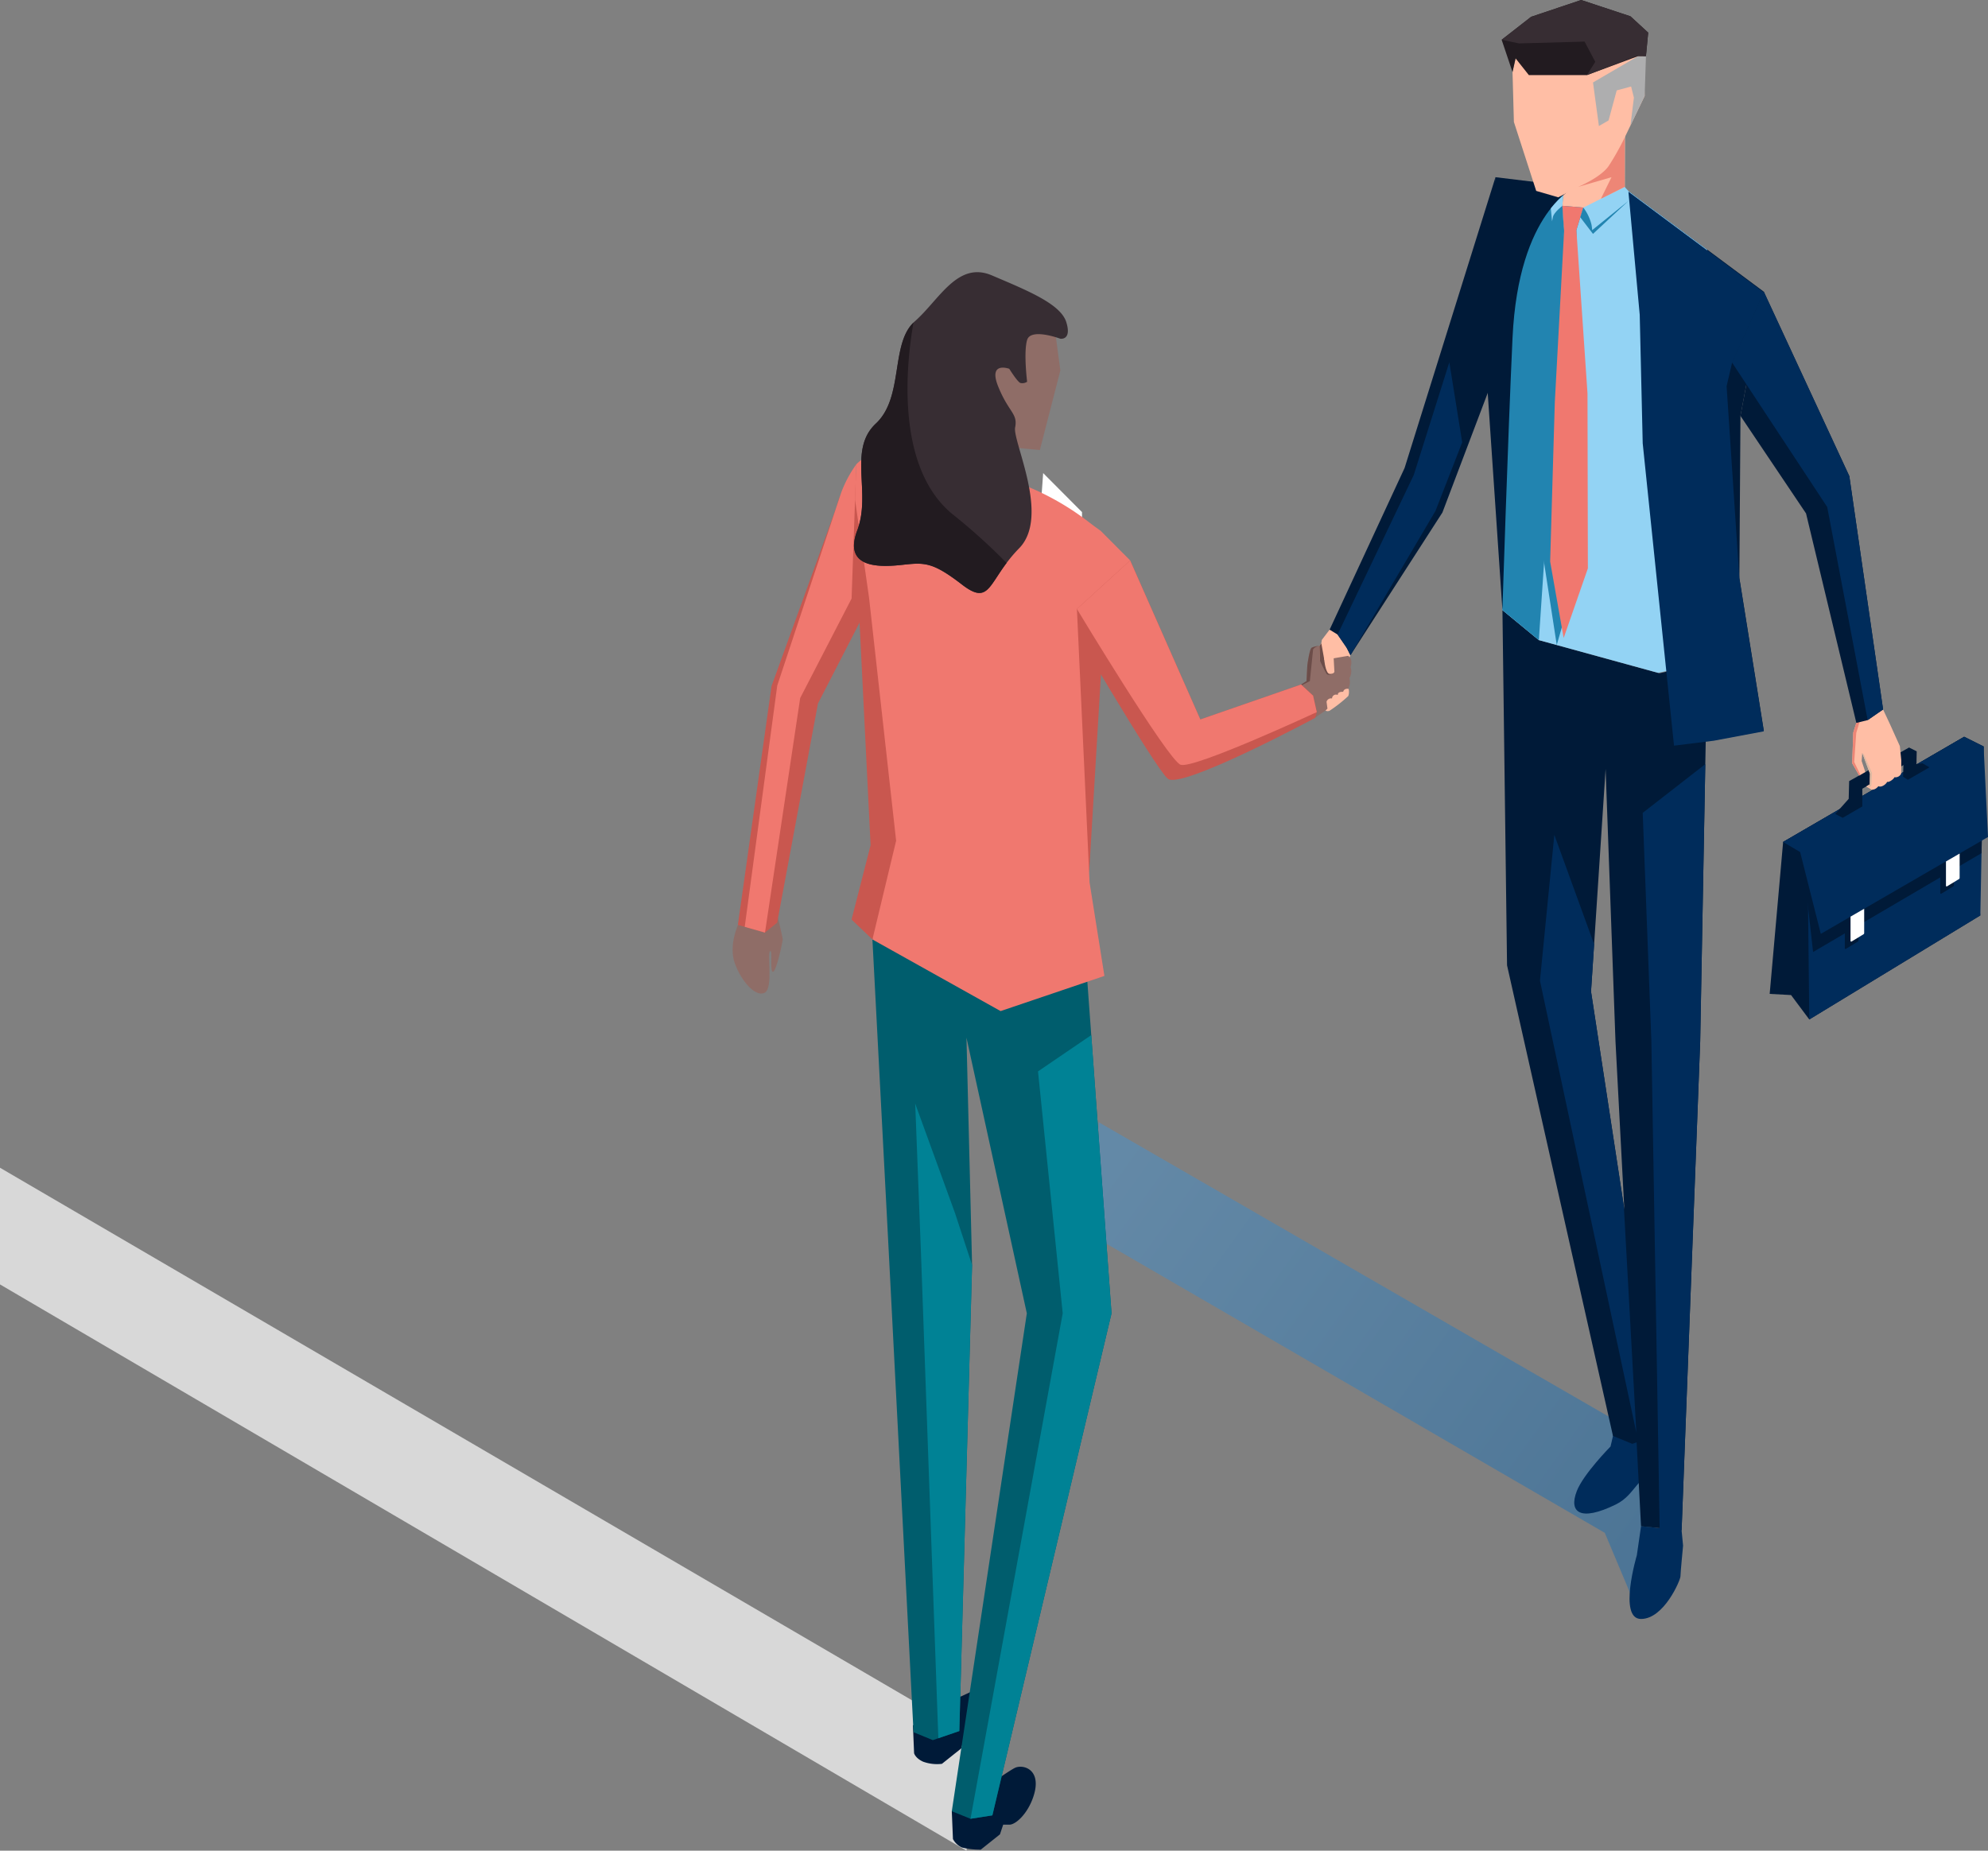 <svg id="illustration-contact" xmlns="http://www.w3.org/2000/svg" xmlns:xlink="http://www.w3.org/1999/xlink" width="517.7" height="482" viewBox="0 0 517.7 482">
  <rect x="0" y="0" width="517.7" height="482" fill="#808080" stroke="none"/>
  <defs>
    <linearGradient id="linear-gradient" x1="-0.028" y1="0.173" x2="0.973" y2="0.809" gradientUnits="objectBoundingBox">
      <stop offset="0" stop-color="#568db9"/>
      <stop offset="1" stop-color="#3570a0"/>
    </linearGradient>
    <linearGradient id="linear-gradient-2" x1="-6.173" y1="16.007" x2="-5.468" y2="16.605" gradientUnits="objectBoundingBox">
      <stop offset="0" stop-color="#fff"/>
      <stop offset="1" stop-color="#3570a0"/>
    </linearGradient>
  </defs>
  <path id="Path_8454" data-name="Path 8454" d="M133.962,249.043s-2.779,5.678-1.017,10.516,5.454,8.792,7.75,7.642.637-10.189,1.4-10.826-.128,5.351.765,5.351,2.547-7.857,2.547-8.448-1.53-6.707-1.53-6.707l-9.916,2.477Z" transform="translate(58.423 -8.634)" fill="#8f6d67"/>
  <g id="Group_4885" data-name="Group 4885" transform="translate(58.423 -8.634)">
    <path id="Path_8455" data-name="Path 8455" d="M367.7,381.728,227.655,300.887v30.477l131.829,76.49,9.433,22.438,3.982-25.647Z" opacity="0.68" fill="url(#linear-gradient)"/>
  </g>
  <g id="Group_4886" data-name="Group 4886" transform="translate(58.423 -8.634)">
    <path id="Path_8456" data-name="Path 8456" d="M196.5,464.475l-3.238,26.16L-58.423,343.154v-30.39l247.86,144.751Z" opacity="0.69" fill="url(#linear-gradient-2)"/>
  </g>
  <g id="Group_4889" data-name="Group 4889" transform="translate(58.423 -8.634)">
    <path id="Path_8457" data-name="Path 8457" d="M287.828,172.623l-2.03,2.671-.128.864-2.142,3.159,2.642,14.287,5.86-3.838.794-9.433,1.336-3.288L291.566,174Z" fill="#ffbea5"/>
    <g id="Group_4887" data-name="Group 4887">
      <path id="Path_8458" data-name="Path 8458" d="M453.074,200.532l-47.15,27.4-3.5,39.558,5.566.3,4.747,6.36,44.541-27.1Z" fill="#001a38"/>
      <path id="Path_8459" data-name="Path 8459" d="M412.738,274.148l44.541-27.1.852-44-5.057-2.523-47.15,27.4,6.339,2.543Z" fill="#002c5b"/>
      <path id="Path_8460" data-name="Path 8460" d="M405.923,227.928l47.15-27.4,5.057,2.523-.476,24.518-.062,3.263-43.867,25.75-2.556-22.835Z" fill="#001a38"/>
      <path id="Path_8461" data-name="Path 8461" d="M453.074,200.532l5.057,2.523,1.145,23.575-43.54,25.225-5.38-21.309-4.433-2.618Z" fill="#002c5b"/>
      <path id="Path_8462" data-name="Path 8462" d="M419.491,220.63l1.944,1,5.115-2.957V214.05l12.6-7.253-1.9,1.1-.091,3.027,1.249.8,5.616-3.242-1.807-1.05-1.571.211.062-3.325-1.989-1-15.6,8.75L423,216.689Z" fill="#001a38"/>
      <path id="Path_8463" data-name="Path 8463" d="M421.989,249.283V255.6a.186.186,0,0,0,.281.161l3.1-1.886a.361.361,0,0,0,.174-.306v-6.344l-3.552,2.055Z" fill="#001a38"/>
      <path id="Path_8464" data-name="Path 8464" d="M423.478,247.368v6.319a.183.183,0,0,0,.281.157l3.1-1.886a.361.361,0,0,0,.174-.306v-6.344l-3.552,2.055Z" fill="#fff"/>
      <path id="Path_8465" data-name="Path 8465" d="M446.842,234.909v6.319a.183.183,0,0,0,.281.157l3.1-1.886a.361.361,0,0,0,.174-.306v-6.344l-3.552,2.055Z" fill="#001a38"/>
      <path id="Path_8466" data-name="Path 8466" d="M448.331,232.994v6.319a.186.186,0,0,0,.285.157l3.1-1.886a.361.361,0,0,0,.174-.306v-6.344l-3.552,2.055Z" fill="#fff"/>
    </g>
    <path id="Path_8467" data-name="Path 8467" d="M424.991,196.91l-.8,2.527-.273,8,1.824,3.168,1.584-.906-.951-2.862.157-2.1,2.014,5.4-.05,2.787-.955.55s.988.55,1,.567c.724.6,1.733,0,2.175-.662.806.476,2.138-.6,2.287-1.133.393.248,1.762-.682,1.9-1.191a1.624,1.624,0,0,0,1.745-.914c.045-.1.05-3.465.05-3.465l-.376-3.718-2.589-5.752-1.782-3.8-6.964,3.5Z" fill="#ffbea5"/>
    <path id="Path_8468" data-name="Path 8468" d="M425.9,196.434l-.935,3.089-.533,7.568,1.609,3.333-.306.178-1.824-3.168.273-8,.8-2.527Z" fill="#ed8676"/>
    <path id="Path_8469" data-name="Path 8469" d="M426.529,204.734l.5.525,2.047,4.727-.186,3.209-.409.426-.678-.294.691-.4.05-2.787Z" fill="#ddb9a2"/>
    <path id="Path_8470" data-name="Path 8470" d="M361.742,382.092l-.761,3.271s-7.063,7.158-8.783,11.6c-2.183,5.628.951,8.018,10.14,3.511,2.841-1.394,4.119-3.424,5.632-5.169l2.374-2.729.91.335,3.341-2.738-1.493-8.448-11.36.368Z" fill="#002c5b"/>
    <path id="Path_8471" data-name="Path 8471" d="M379.486,407.2l.385,4s-.686,7.1-.686,8.014-4.255,11.07-10.268,11.07-1.088-16.582-1.088-16.582l1.1-7.58,10.566,1.071Z" fill="#002c5b"/>
    <path id="Path_8472" data-name="Path 8472" d="M394.531,159.142l.285-42.2,6.079-32.338L365.642,58.386l13.535,37.863-3.407,93.321,12.952,6.918,12.174,2.436Z" fill="#001a38"/>
    <path id="Path_8473" data-name="Path 8473" d="M359.695,208.9l2.576,70.982,6.65,126.25,10.566,1.071,4.842-127.321,1.819-98.779-12.431,2.882-31.4-8.634-9.486-7.82,1.2,92.515,27.586,122.57,5.029,2.059,6.9-2.365L355.9,266.87Z" fill="#001a38"/>
    <path id="Path_8474" data-name="Path 8474" d="M385.66,207.649l-16.3,12.691,2.258,59.54,2.175,128.21,5.694-.889,4.842-127.321Z" fill="#002c5b"/>
    <path id="Path_8475" data-name="Path 8475" d="M346.346,226.072l10.363,28.5L355.9,266.87l8.543,55.913,3.254,58.944L342.6,264.042Z" fill="#002c5b"/>
    <path id="Path_8476" data-name="Path 8476" d="M307.351,130.518l-19.523,42.105L289.9,173.9l2.229,3.155,1.117,2.233L317.2,142.113l13.241-34.939.579-52.394Z" fill="#001a38"/>
    <path id="Path_8477" data-name="Path 8477" d="M348.451,51.12V62.236l-2.1,6.48L365.7,66.437l-1-7.038.058-18.551Z" fill="#ffbea5"/>
    <path id="Path_8478" data-name="Path 8478" d="M386.148,181.1l-12.778,2.771-31.056-8.523-9.486-7.82,4.884-88.5,9.743-18.067,1.861,2.378,4.218-.467,11.12-5.562.988,1.075,20.507,15.255Z" fill="#93d3f4"/>
    <path id="Path_8479" data-name="Path 8479" d="M332.828,167.528l9.486,7.82,4.156-61.93,2.3-45.86-.323-5.322.323-4.925-13.316,2.126-6.265,27.4Z" fill="#2284b0"/>
    <path id="Path_8480" data-name="Path 8480" d="M351.875,57.311l-20.854-2.527L327.46,88.3l5.368,79.228s1.381-44.053,2.63-70.883C337.009,63.381,351.875,57.311,351.875,57.311Z" fill="#001a38"/>
    <path id="Path_8481" data-name="Path 8481" d="M400.895,84.608l22.273,48.031,8.788,60.768-4.015,2.775-2.948.728-13.1-54.553-17.079-25.411Z" fill="#001a38"/>
    <path id="Path_8482" data-name="Path 8482" d="M394.531,159.328l-3.325-50.1,1.4-6.013,8.287-18.423L365.642,58.568l2.94,32.057.777,33.475,8.151,78.736,10.363-1.286,13.022-2.444Z" fill="#002c5b"/>
    <path id="Path_8483" data-name="Path 8483" d="M423.163,132.639,400.895,84.608l-8.287,18.423,24.8,37.656,10.537,55.5,4.015-2.775Z" fill="#002c5b"/>
    <path id="Path_8484" data-name="Path 8484" d="M352.086,68.567l1.8-5.872-5.438-.459.323,5.322-4.193,44.094-1.216,41.485,3.614,23.488L353.19,154.9l-.1-45.571Z" fill="#2284b0"/>
    <path id="Path_8485" data-name="Path 8485" d="M352.086,68.567l1.8-5.872-5.438-.459.438,6.583-2.419,44.6L345.255,154.9l3.519,19.9,6.306-18.137-.1-45.567Z" fill="#f0786f"/>
    <g id="Group_4888" data-name="Group 4888">
      <path id="Path_8486" data-name="Path 8486" d="M335.458,27.4l.356,12.993,5.81,17.96,5.752,1.675,11.8-6.219,3.4-5.008,7.29-15.181-.513-17.207-10.611-5.55-11.872,2.609-9.73,6.472Z" fill="#ffbea5"/>
      <path id="Path_8487" data-name="Path 8487" d="M368.156,23.257l-11.744,6.852,1.538,11.347L360.468,40l2.121-7.82,3.751-1.017.724,2.907-.9,7.262,3.7-7.708.343-10.371Z" fill="#aeaeaf"/>
      <path id="Path_8488" data-name="Path 8488" d="M366.163,12.877,353.327,8.634,340.3,13.01l-7.675,5.98,2.829,8.411.8-3.565,3.461,4.363h15.1l13.336-4.942,2.051-.008.583-6.12Z" fill="#221b20"/>
      <path id="Path_8489" data-name="Path 8489" d="M332.63,18.989l4.507.955,17.087-.476,2.783,5.272L354.819,28.2l12.923-4.983,2.465.041.583-6.128-4.627-4.251L353.327,8.634,340.3,13.01Z" fill="#372d33"/>
    </g>
    <path id="Path_8490" data-name="Path 8490" d="M319,102.977l3.354,20.858L315.4,141.691l-22.153,37.6-.864-1.729L289.9,173.9l19.841-41.56Z" fill="#002c5b"/>
    <path id="Path_8491" data-name="Path 8491" d="M348.629,59.519l-.178,2.717s-2.221,1.7-2.46,2.874l-.24,1.179-.323-3.387.918-1.1,1.017-1.1.765-.724.5-.459Z" fill="#93d3f4"/>
    <path id="Path_8492" data-name="Path 8492" d="M353.889,62.695a11.814,11.814,0,0,1,2.134,4.458c.385,2.241,0,1.563,0,1.563l9.677-7.807-9.292,8.643-3.3-4.321.782-2.539Z" fill="#2284b0"/>
  </g>
  <g id="Group_4891" data-name="Group 4891" transform="translate(58.423 -8.634)">
    <path id="Path_8493" data-name="Path 8493" d="M280.389,186.915l1.423-.9.211-4.057s.5-4.131,1.108-4.615a4.336,4.336,0,0,1,2.109-.459l.074,3.813,7.324-1.257c.765.562,1.133,1.423.649,2.92a3.468,3.468,0,0,1-.306,2.878,3.8,3.8,0,0,1-.306,2.783,1.645,1.645,0,0,1-.38,1.906l-8.328,5.661-3.581-8.68Z" fill="#8f6d67"/>
    <path id="Path_8494" data-name="Path 8494" d="M285.181,176.878l.132,3.825a36.2,36.2,0,0,0,1.712,3.416c.393.488,1.377.186,2.051-.244-.62.24-1.472.451-1.762,0a25.257,25.257,0,0,1-.889-3.486l-.757-4.226-.488.72Z" fill="#6c4d49"/>
    <path id="Path_8495" data-name="Path 8495" d="M287.026,191.41l.24,1.786-.521.509a1.234,1.234,0,0,0,1.079.029,36.489,36.489,0,0,0,4.838-3.8c.31-.612.227-1.915.017-1.915-.629-.029-1.137.128-1.327.794-.959-.033-1.427.244-1.394.835a1.03,1.03,0,0,0-1.5.9,1.213,1.213,0,0,0-1.431.856Z" fill="#ffbea5"/>
    <path id="Path_8496" data-name="Path 8496" d="M281.815,186.017l-1.423.9.19.178,2.1-1.071.844-8.254a2.127,2.127,0,0,1,1.654-.889,4.572,4.572,0,0,0-2.051.467c-.558.38-1.108,4.615-1.108,4.615l-.211,4.057Z" fill="#6c4d49"/>
    <path id="Path_8497" data-name="Path 8497" d="M189.437,480.362l.3,7.237a4.959,4.959,0,0,0,2.328,2.2,19.813,19.813,0,0,0,4.913.567l5-3.986.839-2.518h1.679c1.679-.083,4.652-2.853,6.128-7.137,2.518-7.307-2.667-8.7-4.785-7.642-2.465,1.224-16.4,11.281-16.4,11.281Z" fill="#001a38"/>
    <path id="Path_8498" data-name="Path 8498" d="M179.318,458.011l.3,7.237s.314,1.274,2.332,2.2a10.65,10.65,0,0,0,4.913.567l5-3.991.839-2.518h1.679c3.995-2.336,7.5-3.883,8.647-8.159,2.754-10.256-8.345-4.123-11.083-2.94-2.527,1.092-12.625,7.6-12.625,7.6Z" fill="#001a38"/>
    <path id="Path_8499" data-name="Path 8499" d="M223.346,245.235V142.01l-10.115-10.16L204.415,254.4Z" fill="#fff"/>
    <path id="Path_8500" data-name="Path 8500" d="M165.217,131.274c-.017.025-.033.05-.05.07a2.5,2.5,0,0,1-1.344.873c-.8,1-1.493,2.312-2.159,3.25a.564.564,0,0,0-.041.058,14.882,14.882,0,0,0-2.15,4.958L142.5,187.308l-8.771,62.211,7.055,2,3.176-2.58,10.624-57.083,12.294-23.9-1.662-36.688Z" fill="#c9574f"/>
    <path id="Path_8501" data-name="Path 8501" d="M217.33,140.231a35.293,35.293,0,0,1-7.613-2.775c-.219-.108-.434-.223-.641-.347-.277-.157-.55-.331-.823-.5l4.487,29.633,12.46,69.593,5.053-84.558-12.919-11.049Z" fill="#c9574f"/>
    <path id="Path_8502" data-name="Path 8502" d="M193.258,278.892l15.718,71.789L189.437,480.362l4.871,1.96,5.694-.889L231.034,350.68l-7.687-105.446-11.881,5.938-31.8-3.337-11.38-3.668,4.557,87.114,6.629,128.5,5.024,2.059,6.9-2.365,3.321-121.366Z" fill="#005d6d"/>
    <path id="Path_8503" data-name="Path 8503" d="M225.753,278.222l-13.866,9.449,6.434,63.009L194.309,482.323l5.694-.889L231.034,350.68Z" fill="#008295"/>
    <path id="Path_8504" data-name="Path 8504" d="M179.91,296.07l10.363,28.5,4.445,13.535L191.4,459.475l-5.467,1.873-4.512-126.064Z" fill="#008295"/>
    <path id="Path_8505" data-name="Path 8505" d="M188.184,129.79a2.089,2.089,0,0,1-2.518,1.332c-4.255-1.683-8.353-3.713-12.447-5.756a.68.68,0,0,1-.091-.058c-.8.488-1.588,1-2.365,1.522a2.177,2.177,0,0,1-.575.459c-.178.1-.36.2-.542.3-1.6,1.092-3.192,2.2-4.83,3.234v27.909l3.474,70.031-4.958,19.353,5.438,5.2,9.532-23.761L189.648,130a2.018,2.018,0,0,1-1.46-.211Z" fill="#c9574f"/>
    <path id="Path_8506" data-name="Path 8506" d="M235.889,154.6l18.27,41.415,26.234-9.1,3.139,2.907.955,4.276-.414,1.5s-34.943,18.749-38.388,15.851-27.45-44.132-27.45-44.132l17.658-12.72Z" fill="#c9574f"/>
    <path id="Path_8507" data-name="Path 8507" d="M222.023,167.231l13.866-12.637-7.7-7.729c-.984-.695-1.96-1.4-2.915-2.142a69.355,69.355,0,0,0-15.3-9.019c-1.212-.521-3.081-1.278-5.454-2.043-.24.079-.509.19-.509.323,0,.277,1.183.658,1.468.327.248-.289-.343-1.2-.753-1.762l-5.066.418-13.986-5.479-3.817-1.518c-1.745-.339-3.486-.711-5.256-.885a13.681,13.681,0,0,0-2.324-.033,15.469,15.469,0,0,0-5.938,1.757,16.152,16.152,0,0,0-3.78,2.754l-.323,9.189,3.647,25.511,7.055,63.328-6.174,25.721,33.38,18.654,27.036-9.16-3.862-24.311-3.3-71.263Z" fill="#f0786f"/>
    <g id="Group_4890" data-name="Group 4890">
      <path id="Path_8508" data-name="Path 8508" d="M187.159,117.674v10.851l12.34,4.731,6.637,1.075-.054-13.713Z" fill="#8f6d67"/>
      <path id="Path_8509" data-name="Path 8509" d="M187.159,119.936l2.2.343.021,9.1-2.225-.852Z" fill="#6c4d49"/>
    </g>
    <path id="Path_8510" data-name="Path 8510" d="M160.714,136.7q-8.368,25.246-16.731,50.488l-8.469,62.836,5.277,1.5,9.164-61.09,13.386-25.912,1.228-34.951a30.833,30.833,0,0,0-2.2,3.519,31.175,31.175,0,0,0-1.654,3.623Z" fill="#f0786f"/>
    <path id="Path_8511" data-name="Path 8511" d="M182.093,93.16l.463,19.994,4.011,5.674,15.358,6.054,10.446.955,5.335-20.718-1.84-13.742-21.384-9.586Z" fill="#8f6d67"/>
    <path id="Path_8512" data-name="Path 8512" d="M280.389,186.915l-26.234,9.1L235.885,154.6l-13.866,12.637S245.7,206.545,249,207.8s35.477-13.7,35.477-13.7l-.955-4.276-3.139-2.907Z" fill="#f0786f"/>
  </g>
  <path id="Path_8513" data-name="Path 8513" d="M364.653,57.311l-6.19,3.1,2.771-5.624-8.7,2.527s5.947-2.473,7.993-5.492a68.975,68.975,0,0,0,4.123-7.344Z" transform="translate(58.423 -8.634)" fill="#ed8676"/>
  <path id="Path_8514" data-name="Path 8514" d="M286.426,180.385s.294,3.635,1.4,3.747,1.249-.525,1.249-.525l-.236-4.317-2.415.476Z" transform="translate(58.423 -8.634)" fill="#ffbea5"/>
  <path id="Path_8515" data-name="Path 8515" d="M204.415,104.689s-5.6-2.08-2.882,4.644,5.128,6.964,4.4,10.607,9.2,23.17,1.038,31.494-7.2,15.367-14.887,9.445-9.747-5.765-15.6-5.124-15.416.959-11.674-8.965-2.5-20.97,4.863-27.851,3.68-20.97,10.086-26.573,11.145-15.846,20.139-12,17.864,7.365,19.353,12.166-1.547,4.321-1.547,4.321-7.692-2.882-8.651.318,0,10.884,0,10.884a2.207,2.207,0,0,1-1.762.318c-.8-.323-2.882-3.68-2.882-3.68Z" transform="translate(58.423 -8.634)" fill="#372d33"/>
  <path id="Path_8516" data-name="Path 8516" d="M189.644,142.572c-15.143-12.4-11.972-39.8-10.181-49.925-5.98,5.781-2.543,19.514-9.788,26.284-7.365,6.885-1.121,17.926-4.863,27.851s5.822,9.606,11.674,8.965,7.915-.8,15.6,5.124c6.463,4.983,6.811.79,11.616-5.62a153.465,153.465,0,0,0-14.056-12.683Z" transform="translate(58.423 -8.634)" fill="#221b20"/>
</svg>
